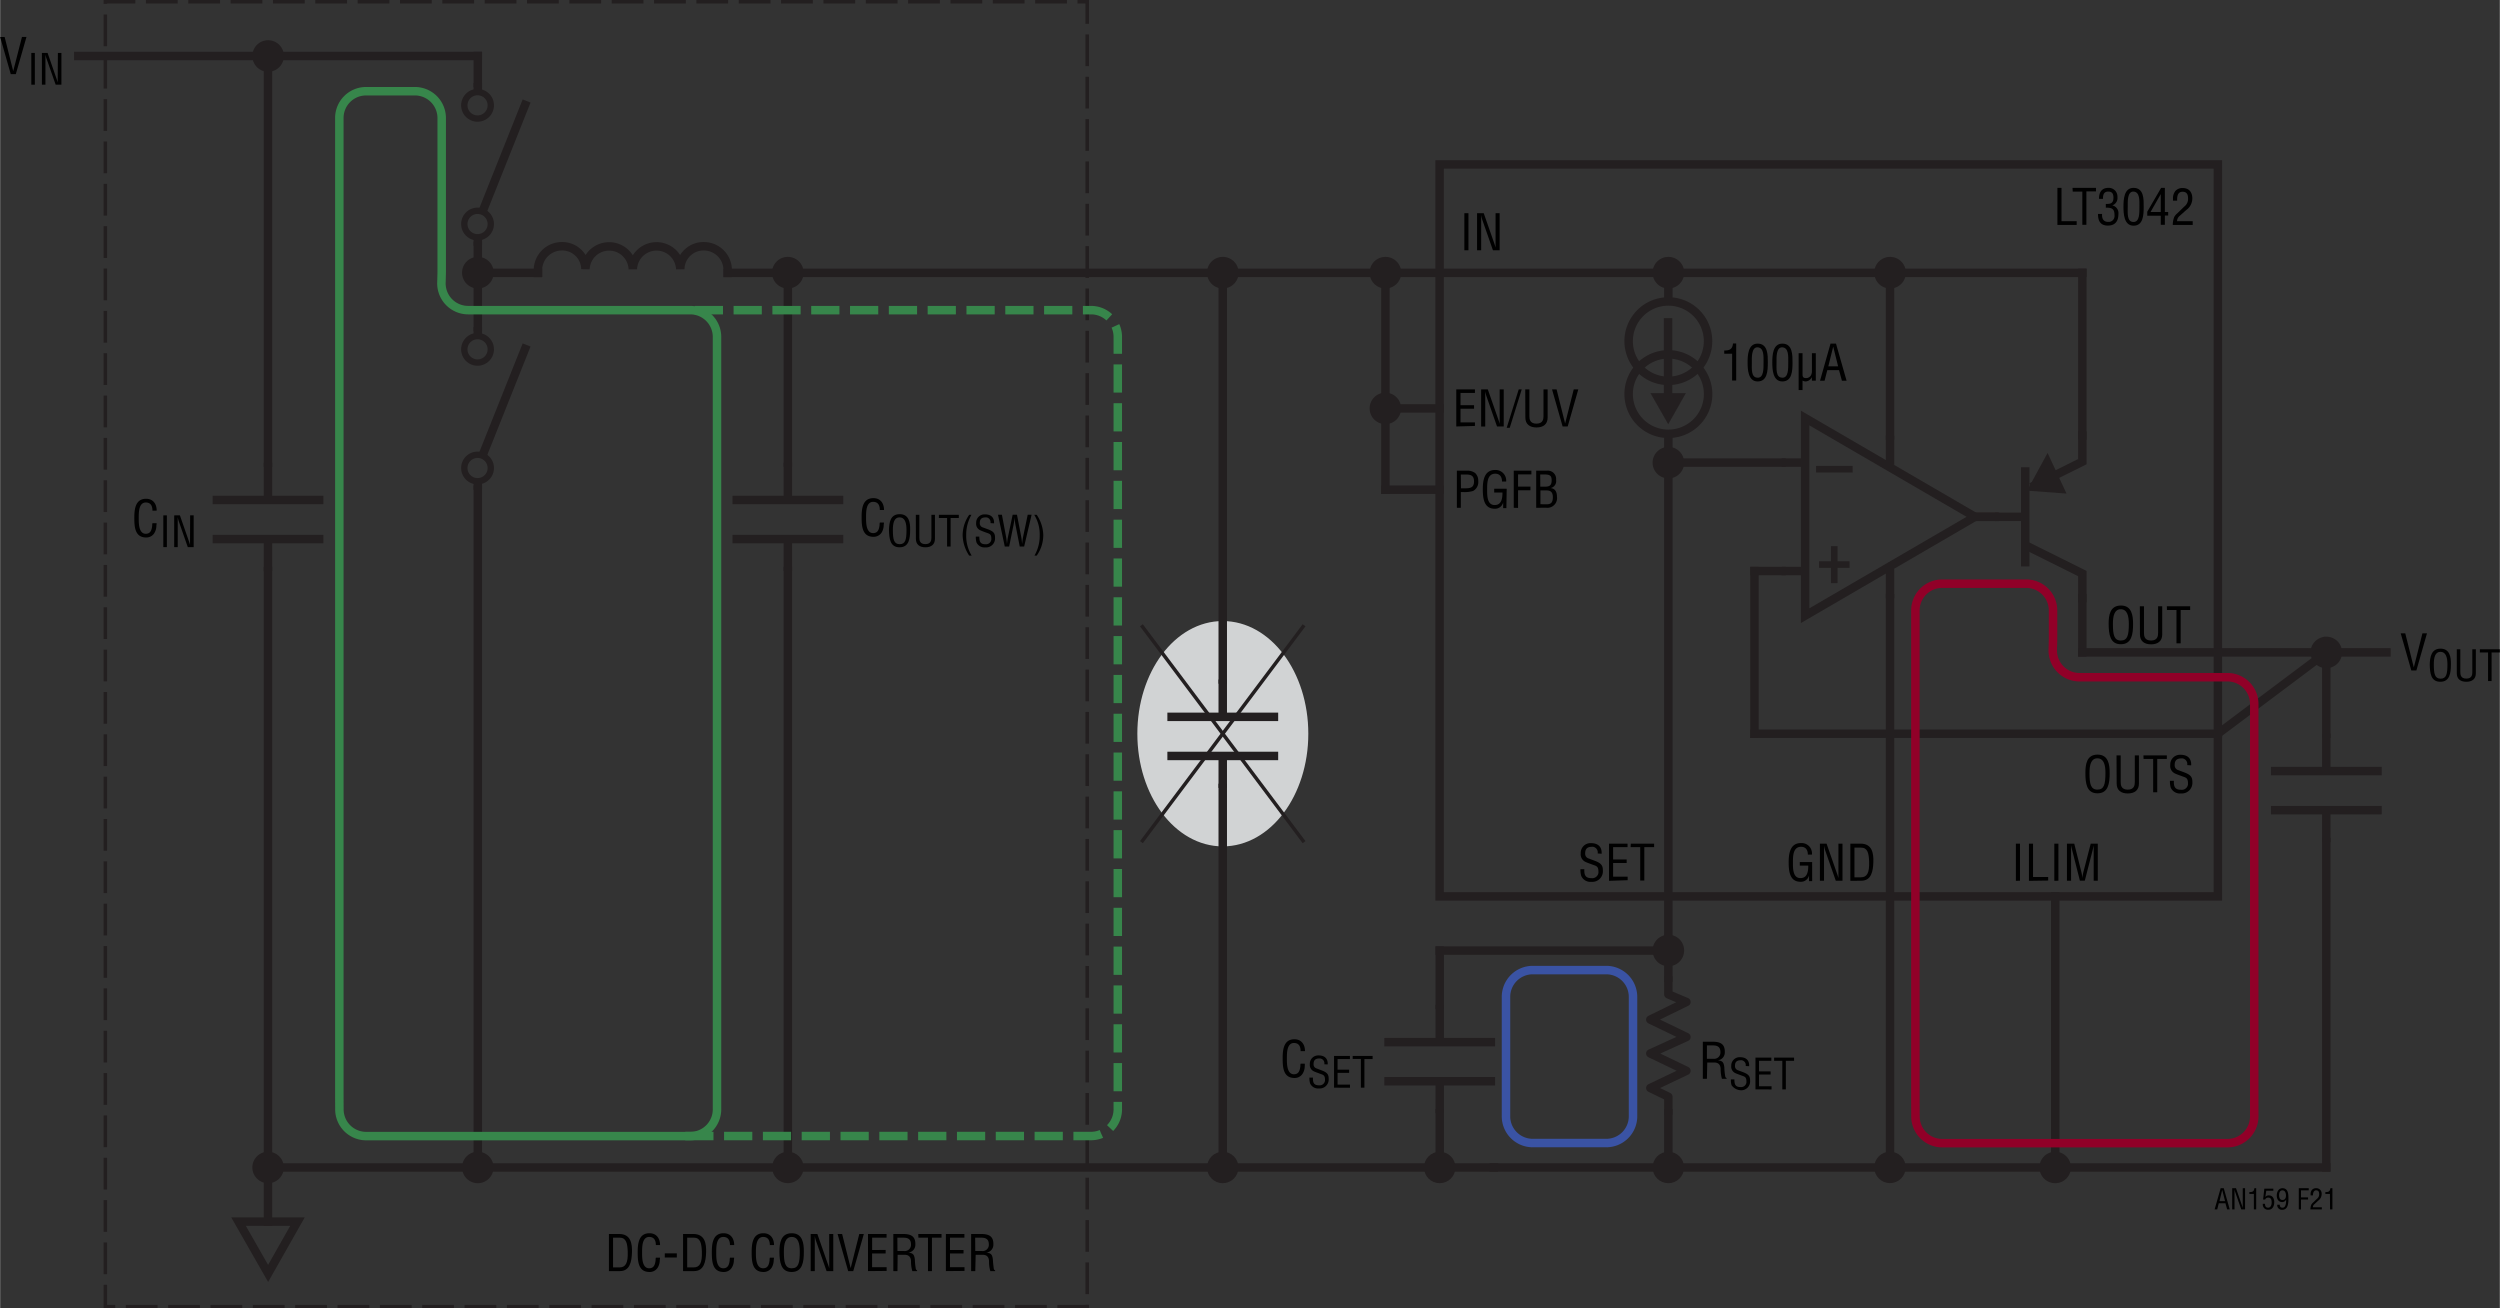 <svg id="b4a808cb-3a3e-4e92-ab14-a49acdb17c8b" data-name="a1b94d3b-fce9-4861-8aa8-5816d430b92d" xmlns="http://www.w3.org/2000/svg" width="9.84in" height="5.15in" viewBox="0 0 708.39 370.8"><rect x="0" y="0" width="708.39" height="370.8" fill="#333333" stroke="none"/><title>AN159 F21</title><rect x="407.93" y="46.6" width="220.55" height="207.43" fill="none" stroke="#231f20" stroke-linecap="square" stroke-width="2.4"/><rect x="29.81" y="0.5" width="278.25" height="369.8" stroke-dasharray="8 4" stroke="#231f20" stroke-linecap="square" stroke-width="1" fill="none"/><path d="M346.53,177.2c12.73,0,23.05,13.75,23.05,30.73s-10.32,30.73-23.05,30.73-23-13.76-23-30.73S333.8,177.2,346.53,177.2Z" transform="translate(-0.06)" fill="#d1d3d4" stroke="#d1d3d4" stroke-linecap="square" stroke-width="2.4"/><line x1="369.52" y1="238.66" x2="323.42" y2="177.2" fill="none" stroke="#231f20" stroke-width="1"/><line x1="323.42" y1="238.66" x2="369.52" y2="177.2" fill="none" stroke="#231f20" stroke-width="1"/><line x1="136.78" y1="59.74" x2="149.19" y2="28.62" fill="none" stroke="#231f20" stroke-width="2.4"/><line x1="135.36" y1="69.64" x2="135.36" y2="67.24" fill="none" stroke="#231f20" stroke-width="2.4"/><line x1="135.36" y1="26.43" x2="135.36" y2="23.55" fill="none" stroke="#231f20" stroke-width="2.4"/><path d="M131.6,63.49a3.75,3.75,0,1,1,3.75,3.75,3.75,3.75,0,0,1-3.75-3.75Z" transform="translate(-0.06)" fill="none" stroke="#231f20" stroke-linecap="square" stroke-width="1.8"/><path d="M131.6,29.85a3.75,3.75,0,1,1,3.75,3.75,3.75,3.75,0,0,1-3.75-3.75Z" transform="translate(-0.06)" fill="none" stroke="#231f20" stroke-linecap="square" stroke-width="1.8"/><line x1="136.78" y1="128.88" x2="149.19" y2="97.76" fill="none" stroke="#231f20" stroke-width="2.4"/><line x1="135.36" y1="138.78" x2="135.36" y2="136.38" fill="none" stroke="#231f20" stroke-width="2.4"/><line x1="135.36" y1="95.57" x2="135.36" y2="92.69" fill="none" stroke="#231f20" stroke-width="2.4"/><path d="M131.6,132.63a3.75,3.75,0,1,1,3.75,3.75h0A3.75,3.75,0,0,1,131.6,132.63Z" transform="translate(-0.06)" fill="none" stroke="#231f20" stroke-linecap="square" stroke-width="1.8"/><path d="M131.6,99a3.75,3.75,0,1,1,3.75,3.75A3.75,3.75,0,0,1,131.6,99Z" transform="translate(-0.06)" fill="none" stroke="#231f20" stroke-linecap="square" stroke-width="1.8"/><path d="M152.46,78.53V76.46a6.78,6.78,0,0,1,6.79-6.67,6.56,6.56,0,0,1,6.67,6.45v.05h0a6.72,6.72,0,0,1,13.43,0h0a6.73,6.73,0,0,1,13.45,0h0a6.56,6.56,0,0,1,6.62-6.5h.05a6.77,6.77,0,0,1,6.77,6.67v2.07" transform="translate(-0.06)" fill="none" stroke="#231f20" stroke-width="2.4"/><line x1="75.9" y1="131.1" x2="75.9" y2="140.71" fill="none" stroke="#231f20" stroke-width="2.4"/><line x1="75.9" y1="152.23" x2="75.9" y2="161.83" fill="none" stroke="#231f20" stroke-width="2.4"/><line x1="60.21" y1="141.69" x2="91.6" y2="141.69" fill="none" stroke="#231f20" stroke-width="2.4"/><line x1="60.21" y1="152.77" x2="91.6" y2="152.77" fill="none" stroke="#231f20" stroke-width="2.4"/><path d="M43.22,144.71c0-1.24-.43-2.31-1.89-2.31-2,0-2,2.87-2,4.26s-.09,4.61,2,4.61c1.39,0,1.68-1.14,1.82-2.28a2.52,2.52,0,0,1,.07-.72h1.17a2.39,2.39,0,0,1-.06.65,4,4,0,0,1-.62,2.22,2.64,2.64,0,0,1-2.28,1.18c-3.23,0-3.35-3.12-3.35-5.63s.35-5.34,3.34-5.34c2,0,3,1.49,3,3.36Z" transform="translate(-0.06)"/><path d="M46.3,155.05v-9h1v9Z" transform="translate(-0.06)"/><path d="M53.9,146.05h1v9H53.23l-2.51-7.2a7,7,0,0,1-.34-1.35h0v8.55h-1v-9H51l2.56,7.37a8.88,8.88,0,0,1,.31,1h0v-1Z" transform="translate(-0.06)"/><line x1="223.23" y1="131.1" x2="223.23" y2="140.71" fill="none" stroke="#231f20" stroke-width="2.4"/><line x1="223.23" y1="152.23" x2="223.23" y2="161.83" fill="none" stroke="#231f20" stroke-width="2.4"/><line x1="238.93" y1="141.69" x2="207.54" y2="141.69" fill="none" stroke="#231f20" stroke-width="2.4"/><line x1="238.93" y1="152.77" x2="207.54" y2="152.77" fill="none" stroke="#231f20" stroke-width="2.4"/><path d="M249.35,144.53c0-1.25-.44-2.31-1.9-2.31-2,0-2,2.87-2,4.25s-.09,4.61,2,4.61c1.39,0,1.69-1.13,1.83-2.28a2.41,2.41,0,0,1,.07-.71h1.16a2.32,2.32,0,0,1-.06.64,4.16,4.16,0,0,1-.61,2.23,2.72,2.72,0,0,1-2.29,1.17c-3.24,0-3.36-3.12-3.36-5.63s.35-5.33,3.35-5.33c2,0,3,1.48,3,3.36Z" transform="translate(-0.06)"/><path d="M255,145.71c2.63,0,3,2.42,2.94,4.48,0,2.5-.34,4.91-3,4.91s-2.94-2.41-3-4.91C252,148.13,252.27,145.71,255,145.71Zm-.05.9c-1.53,0-1.92,1.6-1.9,3.61,0,2.6.27,4,1.93,4s1.92-1.38,1.93-4c0-2-.4-3.61-2-3.61Z" transform="translate(-0.06)"/><path d="M259.55,145.89h1v6.46c0,.71.1,1.85,1.7,1.85s1.72-1.15,1.72-1.85v-6.46h1v6.82c0,1.61-1.07,2.39-2.7,2.39s-2.7-.78-2.7-2.39Z" transform="translate(-0.06)"/><path d="M266.09,145.89h5.65v.9h-2.33v8.09h-1v-8.09h-2.33Z" transform="translate(-0.06)"/><path d="M275.32,145.89a11.27,11.27,0,0,0-1.49,5.73,10.71,10.71,0,0,0,1.55,5.84h-.7a10.86,10.86,0,0,1-1.86-5.7,10.18,10.18,0,0,1,1.86-5.87Z" transform="translate(-0.06)"/><path d="M280.71,148.25a1.38,1.38,0,0,0-1.07-1.62,1.4,1.4,0,0,0-.35,0c-1.46,0-1.61.91-1.61,1.6a1.18,1.18,0,0,0,.85,1.23L280,150c1.7.63,2,1.23,2,2.42a2.54,2.54,0,0,1-2.34,2.71,2.26,2.26,0,0,1-.45,0,2.46,2.46,0,0,1-2.47-1.43,5.34,5.34,0,0,1-.19-1.64h1c0,1.33.21,2.17,1.71,2.17a1.51,1.51,0,0,0,1.69-1.3,1.23,1.23,0,0,0,0-.27c0-1.37-.55-1.38-1.46-1.73a17.14,17.14,0,0,1-1.77-.7,2,2,0,0,1-1.07-2,2.36,2.36,0,0,1,2.25-2.46h.26c1.65,0,2.65.85,2.56,2.54Z" transform="translate(-0.06)"/><path d="M286,154.88h-1.24l-1.92-9h1.11l1.17,6.2c.11.61.19,1.23.26,2.07h0c.08-.69.15-1.35.29-2l1.32-6.27h1.23l1.19,6.2c.11.6.18,1.2.26,2.07h0c.08-.69.15-1.35.28-2l1.31-6.27h1.1l-2.11,9H289l-1.2-6.1a15.88,15.88,0,0,1-.27-2.17h0a17.66,17.66,0,0,1-.29,2.17Z" transform="translate(-0.06)"/><path d="M293.17,157.46a11.17,11.17,0,0,0,1.49-5.73,10.61,10.61,0,0,0-1.55-5.84h.7a10.71,10.71,0,0,1,1.86,5.69,10.07,10.07,0,0,1-1.86,5.88Z" transform="translate(-0.06)"/><polygon points="67.56 346.21 84.25 346.21 75.94 360.88 67.56 346.21" fill="none" stroke="#231f20" stroke-linecap="round" stroke-width="2.4"/><line x1="346.47" y1="192.56" x2="346.47" y2="202.17" fill="none" stroke="#231f20" stroke-width="2.4"/><line x1="346.47" y1="213.69" x2="346.47" y2="223.29" fill="none" stroke="#231f20" stroke-width="2.4"/><line x1="362.18" y1="203.15" x2="330.78" y2="203.15" fill="none" stroke="#231f20" stroke-width="2.4"/><line x1="362.18" y1="214.23" x2="330.78" y2="214.23" fill="none" stroke="#231f20" stroke-width="2.4"/><polygon points="467.69 111.42 477.7 111.42 472.72 120.21 467.69 111.42" fill="#231f20" stroke="#231f20" stroke-linecap="round" stroke-width="0.02"/><line x1="472.67" y1="90.16" x2="472.67" y2="113.47" fill="none" stroke="#231f20" stroke-width="2.4"/><path d="M472.81,96.68" transform="translate(-0.06)" fill="#fff" stroke="#231f20" stroke-linecap="square" stroke-width="2.2"/><path d="M472.81,122.94a11.26,11.26,0,1,0-11.25-11.26h0A11.26,11.26,0,0,0,472.81,122.94Z" transform="translate(-0.06)" fill="none" stroke="#231f20" stroke-linecap="square" stroke-width="2.4"/><path d="M472.81,111.69" transform="translate(-0.06)" fill="#fff" stroke="#231f20" stroke-linecap="square" stroke-width="2.4"/><path d="M472.81,107.93a11.25,11.25,0,1,0-11.25-11.26h0A11.25,11.25,0,0,0,472.81,107.93Z" transform="translate(-0.06)" fill="none" stroke="#231f20" stroke-linecap="square" stroke-width="2.4"/><path d="M472.81,96.68" transform="translate(-0.06)" fill="none" stroke="#231f20" stroke-linecap="square" stroke-width="2.4"/><path d="M490.89,100.24h-2.24v-.91c1.5,0,2.32-.31,2.49-2h.9v10.51h-1.16Z" transform="translate(-0.06)"/><path d="M495.27,102.72c0-2,.12-5.34,2.85-5.34,2.95,0,2.88,3.34,2.88,5.34,0,2.38-.13,5.38-2.88,5.38S495.27,104.58,495.27,102.72Zm2.85,4.33c1.74,0,1.67-2.5,1.67-4.51,0-1.49.16-4-1.67-4.11s-1.65,3.14-1.65,4.11c0,2-.28,4.49,1.65,4.49Z" transform="translate(-0.06)"/><path d="M502.27,102.72c0-2,.12-5.34,2.85-5.34,2.95,0,2.88,3.34,2.88,5.34,0,2.38-.13,5.38-2.88,5.38S502.27,104.58,502.27,102.72Zm2.85,4.33c1.74,0,1.67-2.5,1.67-4.51,0-1.49.16-4-1.67-4.11s-1.65,3.14-1.65,4.11c0,2-.28,4.49,1.65,4.49Z" transform="translate(-0.06)"/><path d="M513.46,106.87h0a2,2,0,0,1-1.85,1.23,2.11,2.11,0,0,1-.77-.25v2.69h-1.11V100.1h1.11v6.05c0,.66.21,1,1,1a1.58,1.58,0,0,0,1.33-.69,2.51,2.51,0,0,0,.33-1.37v-5h1.1v7.79h-1.1Z" transform="translate(-0.06)"/><path d="M518.77,97.38h1.55l3,10.51H522l-.82-3h-3.32l-.77,3h-1.29Zm.76.84h0l-1.38,5.59h2.77Z" transform="translate(-0.06)"/><polygon points="559.64 146.46 511.51 174.48 511.51 118.46 559.64 146.46" fill="none" stroke="#231f20" stroke-linecap="round" stroke-width="2.4"/><line x1="558.84" y1="146.47" x2="566.3" y2="146.47" fill="none" stroke="#231f20" stroke-width="2.4"/><line x1="504.84" y1="161.83" x2="511.51" y2="161.83" fill="none" stroke="#231f20" stroke-width="2.4"/><line x1="504.84" y1="131.1" x2="511.51" y2="131.1" fill="none" stroke="#231f20" stroke-width="2.4"/><line x1="515.47" y1="159.99" x2="524.1" y2="159.99" fill="none" stroke="#231f20" stroke-width="1.87"/><line x1="519.77" y1="165.26" x2="519.77" y2="154.78" fill="none" stroke="#231f20" stroke-width="1.87"/><line x1="514.61" y1="132.97" x2="524.98" y2="132.97" fill="none" stroke="#231f20" stroke-width="1.87"/><line x1="535.57" y1="123.42" x2="535.57" y2="131.75" fill="none" stroke="#231f20" stroke-width="2.4"/><line x1="535.57" y1="161.18" x2="535.57" y2="169.51" fill="none" stroke="#231f20" stroke-width="2.4"/><polygon points="576.35 137.99 580.14 131.02 583.64 138.53 576.35 137.99" fill="#231f20" stroke="#231f20" stroke-linecap="round" stroke-width="2.4"/><line x1="565.34" y1="146.47" x2="572.79" y2="146.47" fill="none" stroke="#231f20" stroke-width="2.4"/><line x1="573.89" y1="132.41" x2="573.89" y2="160.52" fill="none" stroke="#231f20" stroke-width="2.4"/><polyline points="590.07 169.51 590.07 162.54 574.33 154.71" fill="none" stroke="#231f20" stroke-linecap="square" stroke-width="2.4"/><polyline points="576.68 137.49 590.07 130.83 590.07 123.42" fill="none" stroke="#231f20" stroke-linecap="square" stroke-width="2.4"/><line x1="659.21" y1="207.93" x2="659.21" y2="217.53" fill="none" stroke="#231f20" stroke-width="2.4"/><line x1="659.21" y1="229.05" x2="659.21" y2="238.66" fill="none" stroke="#231f20" stroke-width="2.4"/><line x1="674.92" y1="218.51" x2="643.52" y2="218.51" fill="none" stroke="#231f20" stroke-width="2.4"/><line x1="674.92" y1="229.59" x2="643.52" y2="229.59" fill="none" stroke="#231f20" stroke-width="2.4"/><polyline points="472.75 315.48 472.75 310.81 467.64 308.33 472.75 305.89 477.87 303.46 472.75 300.99 467.64 298.54 472.75 296.21 477.87 293.88 472.75 291.41 467.64 288.95 472.75 286.45 477.87 283.95 472.75 281.79 472.75 277.07" fill="none" stroke="#231f20" stroke-linecap="round" stroke-linejoin="round" stroke-width="2.4"/><path d="M483.74,305.72h-1.16V295.21h2.7c2.2,0,3.6.58,3.53,3a2.24,2.24,0,0,1-2,2.28h0c1.36.13,1.7.56,1.87,2a16.69,16.69,0,0,0,.22,2.34c0,.2.13.66.41.66v.24H488a10.13,10.13,0,0,1-.37-2.68c0-1.05-.42-1.94-1.79-1.94h-2Zm0-5.67h1.83a1.79,1.79,0,0,0,2-1.94c0-1.8-1.45-1.85-2.23-1.85h-1.6Z" transform="translate(-0.06)"/><path d="M494.73,302.1a1.39,1.39,0,0,0-1.09-1.63,1.27,1.27,0,0,0-.34,0c-1.45,0-1.61.91-1.61,1.61a1.2,1.2,0,0,0,.85,1.22l1.44.54c1.7.64,2,1.24,2,2.43a2.52,2.52,0,0,1-2.33,2.7,3.39,3.39,0,0,1-2.93-1.43,5.4,5.4,0,0,1-.19-1.65h1c0,1.33.21,2.17,1.71,2.17a1.51,1.51,0,0,0,1.7-1.3,1.23,1.23,0,0,0,0-.27c0-1.36-.55-1.38-1.46-1.72-.5-.2-1.29-.45-1.77-.7a2,2,0,0,1-1.07-2,2.38,2.38,0,0,1,2.26-2.47h.25c1.65,0,2.66.86,2.56,2.55Z" transform="translate(-0.06)"/><path d="M497.5,308.72v-9H502v.9h-3.5v3h3.29v.9h-3.29v3.32h3.56v.9Z" transform="translate(-0.06)"/><path d="M502.79,299.72h5.65v.9h-2.33v8.1h-1v-8.1h-2.33Z" transform="translate(-0.06)"/><path d="M629.33,336.73h.88l1.69,6h-.74l-.47-1.73H628.8l-.44,1.73h-.74Zm.44.48h0L629,340.4h1.58Z" transform="translate(-0.06)"/><path d="M635.59,336.73h.66v6h-1.08l-1.68-4.8a4.57,4.57,0,0,1-.23-.9h0v5.7h-.66v-6h1.08l1.7,4.91c.07.18.13.38.21.66h0v-5.57Z" transform="translate(-0.06)"/><path d="M638.74,338.36h-1.28v-.52c.86,0,1.33-.17,1.43-1.11h.51v6h-.66Z" transform="translate(-0.06)"/><path d="M641.9,341.16c0,.64.21,1.09.89,1.09s1-.71,1-1.45-.15-1.41-1-1.41a.84.84,0,0,0-.84.55h-.59l.35-3.09h2.55v.6h-2l-.27,1.76h0a1.18,1.18,0,0,1,1-.44c1.1,0,1.53.93,1.53,1.91s-.4,2.15-1.63,2.15a1.46,1.46,0,0,1-1.61-1.29,1.79,1.79,0,0,1,0-.4Z" transform="translate(-0.06)"/><path d="M648.54,339.51c0,1.25,0,3.34-1.78,3.34a1.32,1.32,0,0,1-1.4-1.23v-.2h.73c0,.54.23.83.8.83,1,0,1-1.69,1-2.33h0a1.2,1.2,0,0,1-1.11.74c-1.07,0-1.55-.87-1.55-1.83,0-1.28.68-2.1,1.6-2.1C648.42,336.73,648.54,338.28,648.54,339.51Zm-1.71-2.18c-.75,0-.93.77-.93,1.38s.16,1.35.94,1.35,1-.63,1-1.25S647.63,337.33,646.83,337.33Z" transform="translate(-0.06)"/><path d="M651.47,342.73v-6h2.82v.6H652.1v2h2v.6h-2v2.83Z" transform="translate(-0.06)"/><path d="M655.9,341.26a1.1,1.1,0,0,0-.43.87H658v.6h-3.23a3.65,3.65,0,0,1,.24-1.3,2,2,0,0,1,.48-.6l1.14-1.1a1.56,1.56,0,0,0,.62-1.34c0-.61-.2-1.06-.88-1.06s-.9.81-.88,1.44h-.67v-.37a1.8,1.8,0,0,1,.39-1.2,1.52,1.52,0,0,1,1.19-.47,1.48,1.48,0,0,1,1.55,1.41,2.35,2.35,0,0,1,0,.26,2.27,2.27,0,0,1-1,1.87Z" transform="translate(-0.06)"/><path d="M660.3,338.36H659v-.52c.86,0,1.33-.17,1.43-1.11H661v6h-.67Z" transform="translate(-0.06)"/><line x1="407.96" y1="284.75" x2="407.96" y2="294.36" fill="none" stroke="#231f20" stroke-width="2.4"/><line x1="407.96" y1="305.88" x2="407.96" y2="315.48" fill="none" stroke="#231f20" stroke-width="2.4"/><line x1="392.26" y1="295.34" x2="423.66" y2="295.34" fill="none" stroke="#231f20" stroke-width="2.4"/><line x1="392.26" y1="306.42" x2="423.66" y2="306.42" fill="none" stroke="#231f20" stroke-width="2.4"/><path d="M368.6,297.89c0-1.25-.43-2.32-1.89-2.32-2,0-2,2.87-2,4.26s-.09,4.61,2,4.61c1.39,0,1.68-1.13,1.82-2.28a2.52,2.52,0,0,1,.07-.72h1.17a2.85,2.85,0,0,1,0,.65,4.06,4.06,0,0,1-.63,2.22,2.62,2.62,0,0,1-2.28,1.18c-3.24,0-3.35-3.12-3.35-5.63s.35-5.34,3.33-5.34c2,0,3,1.49,3,3.37Z" transform="translate(-0.06)"/><path d="M375.31,301.61a1.36,1.36,0,0,0-1.43-1.65c-1.45,0-1.61.91-1.61,1.61a1.18,1.18,0,0,0,.86,1.22l1.42.54c1.71.64,2,1.24,2,2.43a2.54,2.54,0,0,1-2.35,2.7,2.26,2.26,0,0,1-.45,0,2.47,2.47,0,0,1-2.46-1.42,4.85,4.85,0,0,1-.19-1.65h1c-.05,1.34.2,2.18,1.7,2.18a1.53,1.53,0,0,0,1.71-1.31,2.44,2.44,0,0,0,0-.27c0-1.36-.56-1.38-1.47-1.72-.49-.2-1.28-.45-1.76-.7a2,2,0,0,1-1.07-2,2.37,2.37,0,0,1,2.27-2.47h.24c1.64,0,2.65.86,2.55,2.55Z" transform="translate(-0.06)"/><path d="M378.07,308.24v-9h4.5v.9h-3.5v3h3.28v.9h-3.28v3.32h3.52v.9Z" transform="translate(-0.06)"/><path d="M383.36,299.24H389v.9h-2.32v8.1h-1V300.1h-2.33Z" transform="translate(-0.06)"/><path d="M6.24,10.47H7.52L4.5,21H3.06l-3-10.52H1.33l2.43,9.68h0Z" transform="translate(-0.06)"/><path d="M8.89,24V15h1v9Z" transform="translate(-0.06)"/><path d="M16.42,15h1v9H15.79l-2.52-7.2a6.73,6.73,0,0,1-.38-1.38h0V24h-1V15H13.5l2.56,7.38a8.29,8.29,0,0,1,.31,1h0v-1Z" transform="translate(-0.06)"/><path d="M412.71,120.86V110.35H418v1h-4.09v3.48h3.84v1h-3.84v3.88H418v1Z" transform="translate(-0.06)"/><path d="M425,110.35h1.16v10.51h-1.9l-2.94-8.41a8.93,8.93,0,0,1-.4-1.58h0v10h-1.16V110.35h1.89l3,8.6c.12.32.22.66.36,1.15h0v-9.75Z" transform="translate(-0.06)"/><path d="M427,121.24l3.41-10.89h.85l-3.4,10.89Z" transform="translate(-0.06)"/><path d="M432.26,110.35h1.17v7.55c0,.83.12,2.16,2,2.16s2-1.33,2-2.16v-7.55h1.17v8c0,1.88-1.25,2.79-3.15,2.79s-3.16-.91-3.16-2.79Z" transform="translate(-0.06)"/><path d="M446,110.35h1.29l-3,10.51h-1.44l-3-10.51h1.29l2.42,9.67h0Z" transform="translate(-0.06)"/><path d="M415,70.92V60.41h1.16V70.92Z" transform="translate(-0.06)"/><path d="M423.88,60.41H425V70.92h-1.9l-2.94-8.41a7.77,7.77,0,0,1-.39-1.58h0v10h-1.17V60.41h1.89l3,8.6c.12.32.22.66.36,1.15h0V60.41Z" transform="translate(-0.06)"/><path d="M412.88,143.91V133.39h2.76a3.63,3.63,0,0,1,2.45.69,3,3,0,0,1,.85,2.24,2.84,2.84,0,0,1-1.48,2.82,8.31,8.31,0,0,1-2.72.31H414v4.46Zm1.16-5.52h1.13c1.6,0,2.58-.24,2.57-2s-1.08-1.94-2.49-1.91H414Z" transform="translate(-0.06)"/><path d="M426.91,144H426v-1.64h0a2.33,2.33,0,0,1-2.4,1.81c-3.13,0-3.37-3.11-3.37-5.59s.44-5.39,3.48-5.39a3,3,0,0,1,3.14,2.74,3.09,3.09,0,0,1,0,.53h-1.18c0-1.29-.56-2.19-1.89-2.22-2.29,0-2.32,2.59-2.32,4.39,0,1.6-.09,4.39,2,4.49s2.35-1.88,2.34-3.54h-2.34V138.5H427Z" transform="translate(-0.06)"/><path d="M429,143.91V133.39h5v1.05h-3.78v3.45h3.51v1.05h-3.51v5Z" transform="translate(-0.06)"/><path d="M435.36,143.91V133.39h3A2.36,2.36,0,0,1,441,136a2,2,0,0,1-1.57,2.31h0c1.39.16,1.81,1.18,1.82,2.47a2.74,2.74,0,0,1-2.32,3.1,2.89,2.89,0,0,1-.83,0Zm1.16-6h1c1.41.07,2.24-.18,2.22-1.79,0-1.31-.47-1.69-2.24-1.66h-1Zm1.83,5c1.27,0,1.73-.61,1.73-2,0-2.08-1.33-1.94-2.52-1.94h-1v3.92Z" transform="translate(-0.06)"/><path d="M601.08,171.6c3.07,0,3.44,2.83,3.43,5.24,0,2.92-.39,5.73-3.46,5.73s-3.43-2.81-3.46-5.73C597.57,174.43,597.93,171.6,601.08,171.6Zm-.06,1.05c-1.79,0-2.24,1.88-2.22,4.22,0,3,.32,4.65,2.25,4.65s2.24-1.61,2.26-4.65c0-2.34-.46-4.22-2.31-4.22Z" transform="translate(-0.06)"/><path d="M606.43,171.81h1.17v7.55c0,.83.12,2.16,2,2.16s2-1.33,2-2.16v-7.55h1.17v8c0,1.88-1.25,2.79-3.16,2.79s-3.15-.91-3.15-2.79Z" transform="translate(-0.06)"/><path d="M614.08,171.81h6.61v1.05H618v9.46h-1.19v-9.46h-2.7Z" transform="translate(-0.06)"/><path d="M594.45,213.85c3.07,0,3.44,2.83,3.43,5.24,0,2.91-.39,5.73-3.46,5.73S591,222,591,219.09C591,216.68,591.32,213.85,594.45,213.85Zm-.06,1.05c-1.79,0-2.24,1.88-2.23,4.22,0,3,.33,4.65,2.26,4.65s2.24-1.61,2.26-4.65C596.69,216.78,596.24,214.9,594.39,214.9Z" transform="translate(-0.06)"/><path d="M599.82,214.07H601v7.55c0,.83.13,2.16,2,2.16s2-1.33,2-2.16v-7.55h1.17v8c0,1.88-1.25,2.79-3.16,2.79s-3.15-.91-3.15-2.79Z" transform="translate(-0.06)"/><path d="M607.45,214.07h6.63v1h-2.72v9.46H610.2v-9.46h-2.72Z" transform="translate(-0.06)"/><path d="M619.85,216.82a1.61,1.61,0,0,0-1.27-1.89,1.29,1.29,0,0,0-.39,0c-1.71,0-1.89,1.07-1.89,1.88a1.39,1.39,0,0,0,1,1.43l1.67.63c2,.74,2.35,1.44,2.35,2.83a3,3,0,0,1-2.84,3.16,2,2,0,0,1-.42,0,2.85,2.85,0,0,1-2.88-1.67,6.2,6.2,0,0,1-.22-1.92h1.11c-.06,1.56.24,2.54,2,2.54a1.75,1.75,0,0,0,2-1.5,1.88,1.88,0,0,0,0-.34c0-1.59-.64-1.61-1.71-2-.57-.23-1.51-.52-2.07-.82a2.35,2.35,0,0,1-1.24-2.38,2.76,2.76,0,0,1,2.63-2.87,1.5,1.5,0,0,1,.3,0c1.92,0,3.1,1,3,3Z" transform="translate(-0.06)"/><path d="M583.07,63.75V53.24h1.16v9.45h4.3v1.06Z" transform="translate(-0.06)"/><path d="M587.35,53.24H594v1h-2.72v9.46h-1.15V54.29h-2.72Z" transform="translate(-0.06)"/><path d="M596.78,57.81c.92-.06,2.17.14,2.17-1.8,0-1-.31-1.72-1.47-1.72-1.32,0-1.5,1-1.5,2.06h-1.11c-.06-1.77.73-3.11,2.63-3.11a2.45,2.45,0,0,1,2.58,2.33,1.31,1.31,0,0,1,0,.28,2.18,2.18,0,0,1-1.47,2.35h0a2.23,2.23,0,0,1,1.75,2.42c0,2-.87,3.31-3,3.31s-2.82-1.39-2.78-3.3h1.15c-.09,1.12.23,2.25,1.73,2.25a1.65,1.65,0,0,0,1.79-1.5,1.45,1.45,0,0,0,0-.36c0-1.84-.7-2.19-2.46-2.17Z" transform="translate(-0.06)"/><path d="M601.79,58.58c0-2,.12-5.34,2.85-5.34,3,0,2.88,3.33,2.88,5.34,0,2.38-.13,5.38-2.88,5.38S601.79,60.44,601.79,58.58Zm2.85,4.33c1.74,0,1.67-2.5,1.67-4.52,0-1.48.16-4-1.67-4.1S603,57.43,603,58.39C603,60.41,602.71,62.91,604.64,62.91Z" transform="translate(-0.06)"/><path d="M612.46,53.24h1.06v6.84h.94v1h-.94V63.7h-1.16V61.13h-3.83V60Zm-3,6.84h2.9V55h0Z" transform="translate(-0.06)"/><path d="M617.73,61.17a2,2,0,0,0-.76,1.52h4.44v1.06h-5.65a6.26,6.26,0,0,1,.42-2.27,3.42,3.42,0,0,1,.84-1l2-1.94a2.7,2.7,0,0,0,1.07-2.35c0-1.07-.36-1.85-1.55-1.85-1.45,0-1.57,1.42-1.54,2.52h-1.18v-.64a3.3,3.3,0,0,1,.68-2.1,2.65,2.65,0,0,1,2.09-.83c1.79,0,2.71,1.19,2.71,2.93a4,4,0,0,1-1.7,3.28Z" transform="translate(-0.06)"/><path d="M452.78,241.87a1.61,1.61,0,0,0-1.27-1.89,1.29,1.29,0,0,0-.39,0c-1.7,0-1.88,1.07-1.88,1.88a1.38,1.38,0,0,0,1,1.43l1.67.63c2,.74,2.35,1.44,2.35,2.83a3,3,0,0,1-2.83,3.16,3.09,3.09,0,0,1-.43,0,2.85,2.85,0,0,1-2.87-1.67,5.92,5.92,0,0,1-.23-1.92H449c-.06,1.56.23,2.54,2,2.54a1.77,1.77,0,0,0,2-1.5,1.93,1.93,0,0,0,0-.34c0-1.59-.65-1.61-1.71-2-.58-.23-1.5-.52-2.06-.81a2.38,2.38,0,0,1-1.25-2.39,2.77,2.77,0,0,1,2.64-2.88h.29c1.92,0,3.1,1,3,3Z" transform="translate(-0.06)"/><path d="M456,249.62V239.08h5.25v1h-4.09v3.48H461v1h-3.84v3.88h4.12v1Z" transform="translate(-0.06)"/><path d="M462.17,239.08h6.61v1H466v9.46h-1.16v-9.46h-2.73Z" transform="translate(-0.06)"/><path d="M513.57,249.7h-.89v-1.62h0a2.34,2.34,0,0,1-2.41,1.81c-3.13,0-3.36-3.11-3.36-5.58s.43-5.39,3.47-5.39a2.93,2.93,0,0,1,3.13,2.73,2.44,2.44,0,0,1,0,.54h-1.17c0-1.29-.56-2.19-1.89-2.22-2.3,0-2.33,2.59-2.33,4.39,0,1.59-.08,4.38,2,4.48s2.35-1.88,2.34-3.54h-2.4v-1h3.5Z" transform="translate(-0.06)"/><path d="M521,239.08h1.16v10.51h-1.9l-2.94-8.41a8.49,8.49,0,0,1-.39-1.58h0v10h-1.17V239.08h1.89l3,8.6c.12.33.22.66.36,1.15h0v-9.75Z" transform="translate(-0.06)"/><path d="M524.39,249.62V239.08h2.88c3.28,0,3.73,2.66,3.64,5.26s-.58,5.25-3.43,5.25Zm1.16-1h1.86c1.71,0,2.41-1.28,2.3-4.41-.08-2.4-.42-4-2.3-4h-1.86Z" transform="translate(-0.06)"/><path d="M571.3,249.62V239.08h1.16v10.51Z" transform="translate(-0.06)"/><path d="M575,249.62V239.08h1.16v9.46h4.29v1Z" transform="translate(-0.06)"/><path d="M582.19,249.62V239.08h1.16v10.51Z" transform="translate(-0.06)"/><path d="M592.51,239.08h2v10.51h-1.16v-10h0c-.13.62-.22,1-.32,1.42l-2.2,8.57h-1.39l-2.2-8.7c-.09-.36-.18-.71-.3-1.29h0v10h-1.17V239.08h2.07l2.06,8.2a11.59,11.59,0,0,1,.23,1.55h0a13.92,13.92,0,0,1,.27-1.57Z" transform="translate(-0.06)"/><path d="M686.51,179.49h1.29l-3,10.51h-1.44l-3-10.51h1.29l2.42,9.67h0Z" transform="translate(-0.06)"/><path d="M691.64,183.82c2.63,0,3,2.43,2.94,4.49,0,2.49-.34,4.9-3,4.9s-2.94-2.41-3-4.9C688.65,186.25,689,183.82,691.64,183.82Zm0,.9c-1.53,0-1.92,1.61-1.9,3.61,0,2.6.27,4,1.93,4s1.92-1.38,1.93-4c0-2-.42-3.61-2-3.61Z" transform="translate(-0.06)"/><path d="M696.25,184h1v6.47c0,.7.1,1.84,1.7,1.84s1.71-1.14,1.7-1.84V184h1v6.83c0,1.6-1.07,2.38-2.7,2.38s-2.7-.78-2.7-2.38Z" transform="translate(-0.06)"/><path d="M702.79,184h5.65v.9h-2.33V193h-1v-8.1h-2.33Z" transform="translate(-0.06)"/><path d="M172.58,360.22V349.7h2.89c3.28,0,3.73,2.66,3.64,5.25s-.59,5.27-3.43,5.27Zm1.17-1.05h1.86c1.71,0,2.41-1.28,2.3-4.43-.09-2.39-.42-4-2.3-4h-1.86Z" transform="translate(-0.06)"/><path d="M185.88,352.85c0-1.24-.43-2.31-1.9-2.31-2,0-2,2.87-2,4.26s-.09,4.62,2,4.62c1.4,0,1.69-1.13,1.83-2.28a2.52,2.52,0,0,1,.07-.72h1.17a2.39,2.39,0,0,1-.06.65,4.07,4.07,0,0,1-.62,2.22,2.65,2.65,0,0,1-2.29,1.18c-3.24,0-3.35-3.12-3.35-5.64s.35-5.34,3.34-5.34c2,0,3,1.49,3,3.36Z" transform="translate(-0.06)"/><path d="M188.41,356.37v-1.18h3.41v1.18Z" transform="translate(-0.06)"/><path d="M193.59,360.22V349.7h2.89c3.28,0,3.73,2.66,3.64,5.25s-.59,5.27-3.43,5.27Zm1.17-1.05h1.86c1.71,0,2.41-1.28,2.3-4.43-.09-2.39-.42-4-2.3-4h-1.86Z" transform="translate(-0.06)"/><path d="M206.88,352.85c0-1.24-.43-2.31-1.89-2.31-2,0-2,2.87-2,4.26s-.09,4.62,2,4.62c1.39,0,1.68-1.13,1.82-2.28a2.52,2.52,0,0,1,.07-.72h1.17a2.39,2.39,0,0,1-.06.65,4,4,0,0,1-.62,2.22,2.62,2.62,0,0,1-2.28,1.18c-3.24,0-3.35-3.12-3.35-5.64s.35-5.34,3.34-5.34c2,0,3,1.49,3,3.36Z" transform="translate(-0.06)"/><path d="M218.18,352.85c0-1.24-.44-2.31-1.89-2.31-2,0-2.06,2.87-2.06,4.26s-.08,4.62,2.06,4.62c1.38,0,1.68-1.13,1.82-2.28a2.52,2.52,0,0,1,.07-.72h1.16a2.39,2.39,0,0,1-.06.65,4.15,4.15,0,0,1-.61,2.22,2.69,2.69,0,0,1-2.29,1.18c-3.24,0-3.35-3.12-3.35-5.64s.35-5.34,3.34-5.34c2,0,3,1.49,3,3.36Z" transform="translate(-0.06)"/><path d="M224.39,349.49c3.07,0,3.45,2.83,3.43,5.24,0,2.92-.39,5.74-3.46,5.74s-3.43-2.82-3.46-5.74C220.9,352.32,221.27,349.49,224.39,349.49Zm0,1.05c-1.8,0-2.25,1.88-2.23,4.22,0,3,.32,4.66,2.25,4.66s2.25-1.61,2.26-4.66c0-2.34-.43-4.22-2.28-4.22Z" transform="translate(-0.06)"/><path d="M235,349.7h1.16v10.52h-1.9l-2.94-8.42a7.79,7.79,0,0,1-.4-1.58h0v10h-1.16V349.7h1.89l3,8.61a9.07,9.07,0,0,1,.37,1.15h0v-1.17Z" transform="translate(-0.06)"/><path d="M243.53,349.7h1.29l-3,10.52h-1.44l-3-10.52h1.29l2.42,9.68h0Z" transform="translate(-0.06)"/><path d="M246,360.22V349.7h5.26v1.05h-4.09v3.48H251v1h-3.84v3.89h4.12v1.05Z" transform="translate(-0.06)"/><path d="M254.35,360.22h-1.17V349.7h2.71c2.2,0,3.6.58,3.53,3a2.23,2.23,0,0,1-2,2.28h0c1.36.13,1.7.57,1.86,2a16.71,16.71,0,0,0,.23,2.34c0,.2.12.66.4.66v.24h-1.35a9.37,9.37,0,0,1-.37-2.68c0-1.05-.42-1.94-1.79-1.94h-2Zm0-5.69h1.83a1.78,1.78,0,0,0,2-1.56,1.51,1.51,0,0,0,0-.37c0-1.81-1.44-1.85-2.22-1.85h-1.64Z" transform="translate(-0.06)"/><path d="M260.24,349.7h6.6v1.05h-2.72v9.47H263v-9.47h-2.72Z" transform="translate(-0.06)"/><path d="M268.07,360.22V349.7h5.25v1.05h-4.09v3.48h3.84v1h-3.84v3.89h4.12v1.05Z" transform="translate(-0.06)"/><path d="M276.4,360.22h-1.17V349.7H278c2.2,0,3.6.58,3.53,3a2.25,2.25,0,0,1-2,2.28h0c1.36.13,1.7.57,1.86,2,.05.79.12,1.56.23,2.34,0,.2.12.66.4.66v.24h-1.35a9,9,0,0,1-.37-2.68c0-1.05-.42-1.94-1.79-1.94h-2Zm0-5.69h1.84a1.78,1.78,0,0,0,2-1.56,2.26,2.26,0,0,0,0-.37c0-1.81-1.44-1.85-2.22-1.85h-1.65Z" transform="translate(-0.06)"/><line x1="75.9" y1="15.87" x2="22.13" y2="15.87" fill="none" stroke="#231f20" stroke-linecap="square" stroke-width="2.4"/><line x1="135.36" y1="15.87" x2="75.9" y2="15.87" fill="none" stroke="#231f20" stroke-linecap="square" stroke-width="2.4"/><line x1="135.36" y1="23.55" x2="135.36" y2="15.87" fill="none" stroke="#231f20" stroke-linecap="square" stroke-width="2.4"/><line x1="135.36" y1="77.33" x2="135.36" y2="69.64" fill="none" stroke="#231f20" stroke-linecap="square" stroke-width="2.4"/><line x1="152.41" y1="77.33" x2="135.36" y2="77.33" fill="none" stroke="#231f20" stroke-linecap="square" stroke-width="2.4"/><line x1="223.23" y1="77.33" x2="206.19" y2="77.33" fill="none" stroke="#231f20" stroke-linecap="square" stroke-width="2.4"/><line x1="346.47" y1="77.33" x2="223.23" y2="77.33" fill="none" stroke="#231f20" stroke-linecap="square" stroke-width="2.4"/><line x1="392.57" y1="77.33" x2="346.47" y2="77.33" fill="none" stroke="#231f20" stroke-linecap="square" stroke-width="2.4"/><line x1="472.75" y1="77.33" x2="392.57" y2="77.33" fill="none" stroke="#231f20" stroke-linecap="square" stroke-width="2.4"/><line x1="535.57" y1="77.33" x2="472.75" y2="77.33" fill="none" stroke="#231f20" stroke-linecap="square" stroke-width="2.4"/><line x1="590.07" y1="77.33" x2="535.57" y2="77.33" fill="none" stroke="#231f20" stroke-linecap="square" stroke-width="2.4"/><line x1="472.75" y1="85.01" x2="472.75" y2="77.33" fill="none" stroke="#231f20" stroke-linecap="square" stroke-width="2.4"/><line x1="135.36" y1="92.69" x2="135.36" y2="77.33" fill="none" stroke="#231f20" stroke-linecap="square" stroke-width="2.4"/><line x1="392.57" y1="115.74" x2="392.57" y2="77.33" fill="none" stroke="#231f20" stroke-linecap="square" stroke-width="2.4"/><line x1="407.93" y1="115.74" x2="392.57" y2="115.74" fill="none" stroke="#231f20" stroke-linecap="square" stroke-width="2.4"/><line x1="535.57" y1="123.42" x2="535.57" y2="77.33" fill="none" stroke="#231f20" stroke-linecap="square" stroke-width="2.4"/><line x1="590.07" y1="123.42" x2="590.07" y2="77.33" fill="none" stroke="#231f20" stroke-linecap="square" stroke-width="2.4"/><line x1="75.9" y1="131.1" x2="75.9" y2="15.87" fill="none" stroke="#231f20" stroke-linecap="square" stroke-width="2.4"/><line x1="223.23" y1="131.1" x2="223.23" y2="77.33" fill="none" stroke="#231f20" stroke-linecap="square" stroke-width="2.4"/><line x1="472.75" y1="131.1" x2="472.75" y2="123.42" fill="none" stroke="#231f20" stroke-linecap="square" stroke-width="2.4"/><line x1="504.84" y1="131.1" x2="472.75" y2="131.1" fill="none" stroke="#231f20" stroke-linecap="square" stroke-width="2.4"/><line x1="392.57" y1="138.78" x2="392.57" y2="115.74" fill="none" stroke="#231f20" stroke-linecap="square" stroke-width="2.4"/><line x1="407.93" y1="138.78" x2="392.57" y2="138.78" fill="none" stroke="#231f20" stroke-linecap="square" stroke-width="2.4"/><line x1="565.34" y1="146.47" x2="558.62" y2="146.47" fill="none" stroke="#231f20" stroke-linecap="square" stroke-width="2.4"/><line x1="504.84" y1="161.83" x2="497.16" y2="161.83" fill="none" stroke="#231f20" stroke-linecap="square" stroke-width="2.4"/><line x1="590.07" y1="184.88" x2="590.07" y2="169.51" fill="none" stroke="#231f20" stroke-linecap="square" stroke-width="2.4"/><line x1="659.21" y1="184.88" x2="590.07" y2="184.88" fill="none" stroke="#231f20" stroke-linecap="square" stroke-width="2.4"/><line x1="676.26" y1="184.88" x2="659.21" y2="184.88" fill="none" stroke="#231f20" stroke-linecap="square" stroke-width="2.4"/><line x1="346.47" y1="192.56" x2="346.47" y2="77.33" fill="none" stroke="#231f20" stroke-linecap="square" stroke-width="2.4"/><line x1="497.16" y1="207.93" x2="497.16" y2="161.83" fill="none" stroke="#231f20" stroke-linecap="square" stroke-width="2.4"/><line x1="628.48" y1="207.93" x2="659.21" y2="184.88" fill="none" stroke="#231f20" stroke-linecap="square" stroke-width="2.4"/><line x1="628.48" y1="207.93" x2="497.16" y2="207.93" fill="none" stroke="#231f20" stroke-linecap="square" stroke-width="2.4"/><line x1="659.21" y1="207.93" x2="659.21" y2="184.88" fill="none" stroke="#231f20" stroke-linecap="square" stroke-width="2.4"/><line x1="472.75" y1="269.39" x2="472.75" y2="131.1" fill="none" stroke="#231f20" stroke-linecap="square" stroke-width="2.4"/><line x1="471.57" y1="269.39" x2="407.96" y2="269.39" fill="none" stroke="#231f20" stroke-linecap="square" stroke-width="2.4"/><line x1="472.75" y1="277.07" x2="472.75" y2="269.39" fill="none" stroke="#231f20" stroke-linecap="square" stroke-width="2.4"/><line x1="407.96" y1="284.75" x2="407.96" y2="269.39" fill="none" stroke="#231f20" stroke-linecap="square" stroke-width="2.4"/><line x1="75.9" y1="330.85" x2="75.9" y2="161.83" fill="none" stroke="#231f20" stroke-linecap="square" stroke-width="2.4"/><line x1="135.36" y1="330.85" x2="135.36" y2="138.78" fill="none" stroke="#231f20" stroke-linecap="square" stroke-width="2.4"/><line x1="135.36" y1="330.85" x2="75.9" y2="330.85" fill="none" stroke="#231f20" stroke-linecap="square" stroke-width="2.4"/><line x1="223.23" y1="330.85" x2="223.23" y2="161.83" fill="none" stroke="#231f20" stroke-linecap="square" stroke-width="2.4"/><line x1="223.23" y1="330.85" x2="135.36" y2="330.85" fill="none" stroke="#231f20" stroke-linecap="square" stroke-width="2.4"/><line x1="346.47" y1="330.85" x2="346.47" y2="223.29" fill="none" stroke="#231f20" stroke-linecap="square" stroke-width="2.4"/><line x1="346.47" y1="330.85" x2="223.23" y2="330.85" fill="none" stroke="#231f20" stroke-linecap="square" stroke-width="2.4"/><line x1="407.96" y1="330.85" x2="407.96" y2="315.48" fill="none" stroke="#231f20" stroke-linecap="square" stroke-width="2.4"/><line x1="423.3" y1="330.85" x2="346.47" y2="330.85" fill="none" stroke="#231f20" stroke-linecap="square" stroke-width="2.4"/><line x1="472.75" y1="330.85" x2="472.75" y2="315.48" fill="none" stroke="#231f20" stroke-linecap="square" stroke-width="2.4"/><line x1="472.75" y1="330.85" x2="423.3" y2="330.85" fill="none" stroke="#231f20" stroke-linecap="square" stroke-width="2.4"/><line x1="535.57" y1="330.85" x2="535.57" y2="169.51" fill="none" stroke="#231f20" stroke-linecap="square" stroke-width="2.4"/><line x1="535.57" y1="330.85" x2="472.75" y2="330.85" fill="none" stroke="#231f20" stroke-linecap="square" stroke-width="2.4"/><line x1="582.39" y1="330.85" x2="582.39" y2="254.02" fill="none" stroke="#231f20" stroke-linecap="square" stroke-width="2.4"/><line x1="582.39" y1="330.85" x2="535.57" y2="330.85" fill="none" stroke="#231f20" stroke-linecap="square" stroke-width="2.4"/><line x1="659.21" y1="330.85" x2="659.21" y2="238.66" fill="none" stroke="#231f20" stroke-linecap="square" stroke-width="2.4"/><line x1="659.21" y1="330.85" x2="582.39" y2="330.85" fill="none" stroke="#231f20" stroke-linecap="square" stroke-width="2.4"/><line x1="75.9" y1="346.21" x2="75.9" y2="330.85" fill="none" stroke="#231f20" stroke-linecap="square" stroke-width="2.4"/><path d="M76,12.6a3.27,3.27,0,1,1-3.27,3.27A3.26,3.26,0,0,1,76,12.6Z" transform="translate(-0.06)" fill="#231f20" stroke="#231f20" stroke-linecap="square" stroke-width="2.4"/><path d="M135.43,74a3.28,3.28,0,1,1-3.27,3.27h0A3.26,3.26,0,0,1,135.42,74Z" transform="translate(-0.06)" fill="#231f20" stroke="#231f20" stroke-linecap="square" stroke-width="2.4"/><path d="M223.29,74A3.28,3.28,0,1,1,220,77.3h0A3.26,3.26,0,0,1,223.29,74Z" transform="translate(-0.06)" fill="#231f20" stroke="#231f20" stroke-linecap="square" stroke-width="2.4"/><path d="M346.53,74a3.28,3.28,0,1,1-3.26,3.28h0A3.26,3.26,0,0,1,346.53,74Z" transform="translate(-0.06)" fill="#231f20" stroke="#231f20" stroke-linecap="square" stroke-width="2.4"/><path d="M392.62,74a3.28,3.28,0,1,1-3.26,3.28h0A3.26,3.26,0,0,1,392.62,74Z" transform="translate(-0.06)" fill="#231f20" stroke="#231f20" stroke-linecap="square" stroke-width="2.4"/><path d="M472.81,74a3.28,3.28,0,1,1-3.26,3.28h0A3.26,3.26,0,0,1,472.81,74Z" transform="translate(-0.06)" fill="#231f20" stroke="#231f20" stroke-linecap="square" stroke-width="2.4"/><path d="M535.64,74a3.28,3.28,0,1,1-3.27,3.27h0A3.26,3.26,0,0,1,535.63,74Z" transform="translate(-0.06)" fill="#231f20" stroke="#231f20" stroke-linecap="square" stroke-width="2.4"/><path d="M392.62,112.48a3.26,3.26,0,1,1-3.26,3.26,3.26,3.26,0,0,1,3.26-3.26Z" transform="translate(-0.06)" fill="#231f20" stroke="#231f20" stroke-linecap="square" stroke-width="2.4"/><path d="M472.81,127.84a3.27,3.27,0,1,1-3.26,3.28v0a3.26,3.26,0,0,1,3.26-3.26Z" transform="translate(-0.06)" fill="#231f20" stroke="#231f20" stroke-linecap="square" stroke-width="2.4"/><path d="M659.27,181.62A3.27,3.27,0,1,1,656,184.9v0a3.26,3.26,0,0,1,3.26-3.26Z" transform="translate(-0.06)" fill="#231f20" stroke="#231f20" stroke-linecap="square" stroke-width="2.4"/><path d="M472.81,266.09a3.27,3.27,0,1,1-3.26,3.28v0a3.26,3.26,0,0,1,3.26-3.26Z" transform="translate(-0.06)" fill="#231f20" stroke="#231f20" stroke-linecap="square" stroke-width="2.4"/><path d="M76,327.59a3.26,3.26,0,1,1-3.27,3.26A3.25,3.25,0,0,1,76,327.59Z" transform="translate(-0.06)" fill="#231f20" stroke="#231f20" stroke-linecap="square" stroke-width="2.4"/><path d="M135.43,327.59a3.26,3.26,0,1,1-3.27,3.26,3.25,3.25,0,0,1,3.27-3.26Z" transform="translate(-0.06)" fill="#231f20" stroke="#231f20" stroke-linecap="square" stroke-width="2.4"/><circle cx="223.23" cy="330.85" r="3.26" fill="#231f20" stroke="#231f20" stroke-linecap="square" stroke-width="2.4"/><circle cx="346.47" cy="330.85" r="3.26" fill="#231f20" stroke="#231f20" stroke-linecap="square" stroke-width="2.4"/><circle cx="407.96" cy="330.85" r="3.26" fill="#231f20" stroke="#231f20" stroke-linecap="square" stroke-width="2.4"/><circle cx="472.75" cy="330.85" r="3.26" fill="#231f20" stroke="#231f20" stroke-linecap="square" stroke-width="2.4"/><circle cx="535.56" cy="330.83" r="3.26" fill="#231f20" stroke="#231f20" stroke-linecap="square" stroke-width="2.4"/><path d="M582.44,327.59a3.26,3.26,0,1,1-3.26,3.26,3.26,3.26,0,0,1,3.26-3.26Z" transform="translate(-0.06)" fill="#231f20" stroke="#231f20" stroke-linecap="square" stroke-width="2.4"/><path d="M96.2,314.38a7.58,7.58,0,0,0,7.58,7.58h91.85a7.58,7.58,0,0,0,7.58-7.58V95.48a7.59,7.59,0,0,0-7.59-7.59H132.69a7.58,7.58,0,0,1-7.58-7.58h0l.08-3.1V33.43a7.6,7.6,0,0,0-7.6-7.58H103.76a7.58,7.58,0,0,0-7.58,7.58h0V310.27Z" transform="translate(-0.06)" fill="none" stroke="#37864b" stroke-width="2.4"/><path d="M542.84,316.38a7.58,7.58,0,0,0,7.58,7.58h80.85a7.58,7.58,0,0,0,7.58-7.58h0V199.51a7.59,7.59,0,0,0-7.59-7.59H589.34a7.58,7.58,0,0,1-7.59-7.58h0l.08-3.09V173a7.59,7.59,0,0,0-7.59-7.59H550.4a7.59,7.59,0,0,0-7.58,7.59h0V312.27Z" transform="translate(-0.06)" fill="none" stroke="#910028" stroke-width="2.4"/><path d="M462.8,299.1v17.25a7.58,7.58,0,0,1-7.59,7.58H434.39a7.58,7.58,0,0,1-7.59-7.58V282.49a7.6,7.6,0,0,1,7.59-7.58h20.82a7.6,7.6,0,0,1,7.59,7.58Z" transform="translate(-0.06)" fill="none" stroke="#3a53a4" stroke-width="2.4"/><path d="M194.21,321.94h115a7.58,7.58,0,0,0,7.58-7.58V95.48a7.59,7.59,0,0,0-7.59-7.59H195.71" transform="translate(-0.06)" fill="none" stroke="#37864b" stroke-width="2.4" stroke-dasharray="8 3"/></svg>